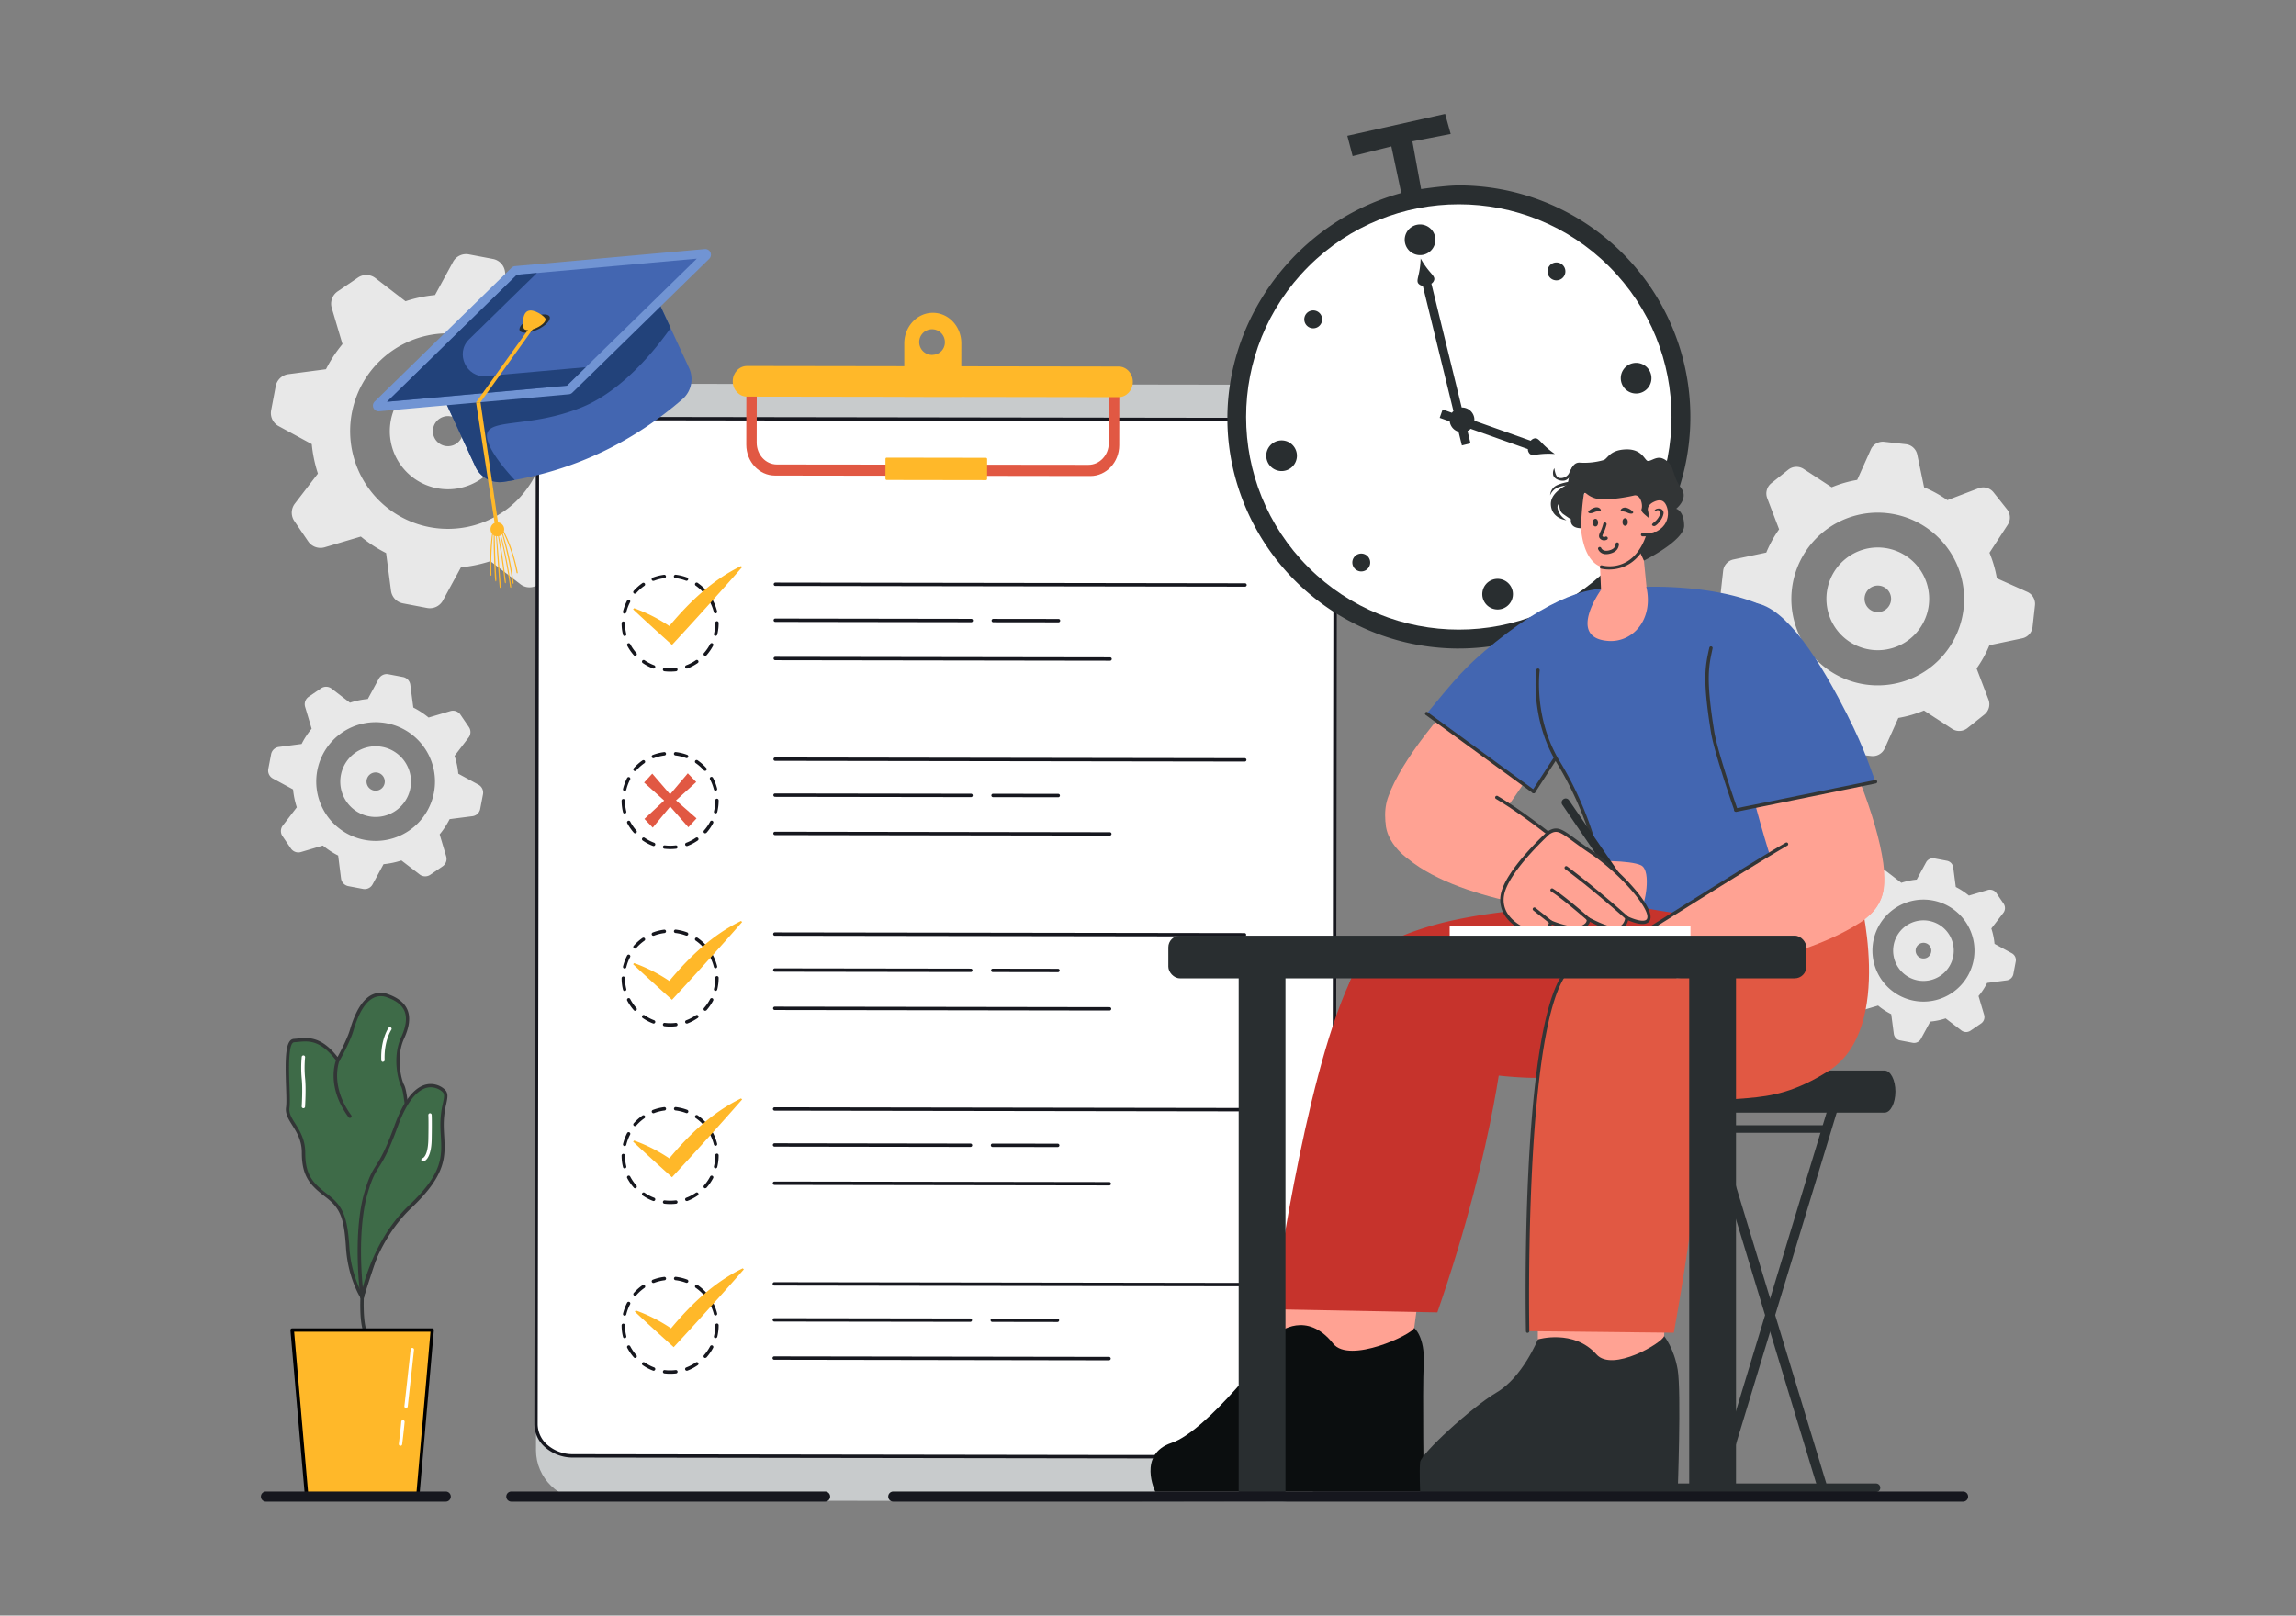 <svg xmlns="http://www.w3.org/2000/svg" viewBox="0 0 1364 960" id="student-prepares-exam-schedule-for-completing-revisions">
  <rect x="0" y="0" width="1364" height="960" fill="#808080" stroke="none"/>
  <path fill="#e8e8e8" d="M246.68,227.64a34.54,34.54,0,1,0,48,9.12A34.55,34.55,0,0,0,246.68,227.64Zm24.47,35.94a8.94,8.94,0,1,1,2.35-12.41A8.93,8.93,0,0,1,271.15,263.58Z"></path>
  <path fill="#e8e8e8" d="m339.34 187.18-21.48 6.36h0a81 81 0 0 0-15-9.8L300 161.41a8.85 8.85 0 0 0-7.11-7.53l-14.34-2.72a8.83 8.83 0 0 0-9.42 4.46l-10.7 19.71h0A79.85 79.85 0 0 0 240.9 179h0L223 165.24a8.83 8.83 0 0 0-10.35-.29l-12.07 8.21a8.84 8.84 0 0 0-3.5 9.82l6.37 21.5h0a78.79 78.79 0 0 0-9.79 14.92h0l-22.34 2.94a8.85 8.85 0 0 0-7.53 7.12l-2.72 14.34a8.82 8.82 0 0 0 4.46 9.41l19.68 10.69a80.74 80.74 0 0 0 3.65 17.51l-13.71 17.87a8.83 8.83 0 0 0-.29 10.35l8.21 12.07a8.84 8.84 0 0 0 9.82 3.5l21.47-6.36h0a80.72 80.72 0 0 0 15 9.79L232.28 351a8.81 8.81 0 0 0 7.11 7.53l14.34 2.73a8.84 8.84 0 0 0 9.41-4.47l10.7-19.7a79.08 79.08 0 0 0 17.47-3.64h0l17.89 13.73a8.83 8.83 0 0 0 10.35.29l12.07-8.21a8.83 8.83 0 0 0 3.5-9.81l-6.36-21.49h0A80.28 80.28 0 0 0 338.56 293v0L360.9 290a8.83 8.83 0 0 0 7.53-7.12l2.73-14.34a8.84 8.84 0 0 0-4.47-9.41L347 248.48A80.74 80.74 0 0 0 343.36 231l13.71-17.87a8.83 8.83 0 0 0 .29-10.35l-8.21-12.07A8.83 8.83 0 0 0 339.34 187.18Zm-40.52 117a58.1 58.1 0 1 1 15.32-80.71A58.1 58.1 0 0 1 298.82 304.22ZM211.36 447.08a21 21 0 1 0 29.14 5.54A21 21 0 0 0 211.36 447.08Zm14.85 21.82a5.42 5.42 0 1 1 1.43-7.54A5.42 5.42 0 0 1 226.21 468.9Z"></path>
  <path fill="#e8e8e8" d="m267.61 422.52-13 3.86h0a49.64 49.64 0 0 0-9.08-5.95l-1.79-13.56a5.37 5.37 0 0 0-4.32-4.57l-8.7-1.65a5.37 5.37 0 0 0-5.72 2.71l-6.49 12h0a48.27 48.27 0 0 0-10.61 2.2h0L197 409.2a5.38 5.38 0 0 0-6.29-.18l-7.32 5a5.37 5.37 0 0 0-2.13 6l3.87 13h0a47.35 47.35 0 0 0-5.95 9.06h0l-13.56 1.78a5.37 5.37 0 0 0-4.57 4.32l-1.66 8.71a5.36 5.36 0 0 0 2.71 5.71l12 6.49a48.6 48.6 0 0 0 2.22 10.63l-8.33 10.85a5.36 5.36 0 0 0-.18 6.28l5 7.33a5.35 5.35 0 0 0 6 2.12l13-3.86h0a48.74 48.74 0 0 0 9.08 5.94L202.61 522a5.39 5.39 0 0 0 4.32 4.57l8.71 1.65a5.35 5.35 0 0 0 5.71-2.71l6.5-12a47.51 47.51 0 0 0 10.6-2.21h0l10.86 8.33a5.38 5.38 0 0 0 6.29.18l7.32-5a5.36 5.36 0 0 0 2.13-6l-3.87-13h0a48.37 48.37 0 0 0 5.93-9.06h0L280.7 485a5.35 5.35 0 0 0 4.57-4.32l1.66-8.7a5.38 5.38 0 0 0-2.72-5.72l-11.94-6.49a49 49 0 0 0-2.22-10.62l8.32-10.86a5.35 5.35 0 0 0 .18-6.28l-5-7.33A5.39 5.39 0 0 0 267.61 422.52ZM243 493.57a35.27 35.27 0 1 1 9.3-49A35.27 35.27 0 0 1 243 493.57ZM1132.56 550a18 18 0 1 0 25 4.76A18 18 0 0 0 1132.56 550Zm12.76 18.75a4.66 4.66 0 1 1 1.23-6.48A4.66 4.66 0 0 1 1145.32 568.72Z"></path>
  <path fill="#e8e8e8" d="m1180.89 528.86-11.2 3.32h0a42.24 42.24 0 0 0-7.8-5.11l-1.53-11.65a4.62 4.62 0 0 0-3.71-3.93l-7.48-1.42a4.61 4.61 0 0 0-4.91 2.33l-5.59 10.28h0a41.82 41.82 0 0 0-9.12 1.9h0l-9.33-7.16a4.61 4.61 0 0 0-5.4-.15l-6.29 4.28a4.61 4.61 0 0 0-1.83 5.12l3.33 11.22h0a41.05 41.05 0 0 0-5.1 7.78h0l-11.65 1.53a4.62 4.62 0 0 0-3.93 3.71l-1.42 7.48a4.63 4.63 0 0 0 2.33 4.92l10.27 5.57a41.91 41.91 0 0 0 1.9 9.13l-7.15 9.33a4.61 4.61 0 0 0-.15 5.4l4.28 6.29a4.61 4.61 0 0 0 5.12 1.83l11.2-3.32h0a41.64 41.64 0 0 0 7.81 5.11l1.53 11.65a4.62 4.62 0 0 0 3.71 3.93l7.48 1.42a4.61 4.61 0 0 0 4.91-2.33l5.58-10.28a41.22 41.22 0 0 0 9.12-1.89h0l9.34 7.16a4.63 4.63 0 0 0 5.4.16l6.29-4.29a4.61 4.61 0 0 0 1.83-5.12l-3.32-11.2h0a41 41 0 0 0 5.1-7.79h0l11.65-1.53a4.62 4.62 0 0 0 3.93-3.71l1.42-7.48a4.61 4.61 0 0 0-2.33-4.91l-10.27-5.58a41.91 41.91 0 0 0-1.9-9.13l7.15-9.32a4.63 4.63 0 0 0 .15-5.41l-4.28-6.29A4.62 4.62 0 0 0 1180.89 528.86Zm-21.14 61.06a30.31 30.31 0 1 1 8-42.1A30.3 30.3 0 0 1 1159.75 589.92ZM1096.51 332a30.52 30.52 0 1 0 42.89 4.79A30.52 30.52 0 0 0 1096.51 332Zm24 30a7.89 7.89 0 1 1 1.23-11.09A7.89 7.89 0 0 1 1120.49 362Z"></path>
  <path fill="#e8e8e8" d="M1175.39,290.14l-18.49,7.06h0a70.87,70.87,0,0,0-13.84-7.62L1139,270.1a7.81,7.81,0,0,0-6.77-6.15l-12.81-1.43a7.8,7.8,0,0,0-8,4.57l-8.1,18.08h0a70.55,70.55,0,0,0-15.15,4.37h0l-16.67-10.88a7.82,7.82,0,0,0-9.14.44l-10.07,8.05a7.81,7.81,0,0,0-2.42,8.88l7.06,18.51h0a69.21,69.21,0,0,0-7.62,13.8h0l-19.48,4.1a7.79,7.79,0,0,0-6.15,6.77l-1.43,12.81a7.81,7.81,0,0,0,4.57,8l18,8.08a70.81,70.81,0,0,0,4.4,15.17L1038.36,400a7.82,7.82,0,0,0,.44,9.14l8,10.07a7.81,7.81,0,0,0,8.88,2.42l18.48-7.05h0a70.51,70.51,0,0,0,13.83,7.62l4.1,19.47a7.81,7.81,0,0,0,6.77,6.15l12.82,1.43a7.81,7.81,0,0,0,8-4.56l8.09-18.08A69.77,69.77,0,0,0,1143,422.2h0l16.69,10.88a7.8,7.8,0,0,0,9.13-.44l10.08-8.05a7.81,7.81,0,0,0,2.42-8.88l-7.06-18.49h0a70,70,0,0,0,7.6-13.81h0l19.48-4.1a7.83,7.83,0,0,0,6.15-6.77l1.43-12.82a7.8,7.8,0,0,0-4.57-8l-18.06-8.08a71.44,71.44,0,0,0-4.39-15.18l10.87-16.67a7.8,7.8,0,0,0-.44-9.13l-8-10.08A7.81,7.81,0,0,0,1175.39,290.14ZM1147.6,396a51.32,51.32,0,1,1,8-72.12A51.33,51.33,0,0,1,1147.6,396Z"></path>
  <path fill="#292e30" d="M1082.1,884.8h0a2.86,2.86,0,0,1-2.73-2l-68.76-226.43h6l68.26,224.77A2.86,2.86,0,0,1,1082.1,884.8Z"></path>
  <path fill="#292e30" d="M1021.1,884.8h0a2.86,2.86,0,0,0,2.73-2l68.76-226.43h-6l-68.26,224.77A2.85,2.85,0,0,0,1021.1,884.8Z"></path>
  <path fill="#292e30" d="M1119.58,661.15h-136c-3.57,0-6.46-5.6-6.46-12.51h0c0-6.91,2.89-12.51,6.46-12.51h136c3.56,0,6.46,5.6,6.46,12.51h0C1126,655.55,1123.14,661.15,1119.58,661.15Z"></path>
  <rect width="69.63" height="4.49" x="1016.79" y="668.64" fill="#292e30"></rect>
  <path fill="#292e30" d="M1114.49,886.62H988.71a2.55,2.55,0,0,1-2.55-2.55h0a2.55,2.55,0,0,1,2.55-2.55h125.78a2.55,2.55,0,0,1,2.55,2.55h0A2.55,2.55,0,0,1,1114.49,886.62Z"></path>
  <path fill="#c8cbcc" d="M762.92,228.63,349.77,228c-16.79,0-30.42,13.29-30.45,29.74l-.9,604c0,16.46,13.57,29.82,30.37,29.84l413.15.62c16.79,0,30.42-13.29,30.45-29.75l.9-604C793.31,242,779.72,228.66,762.92,228.63Z"></path>
  <path fill="#fff" d="M793.27,268.19l-.71,478.72V757.5l0,9L792.42,847c0,10.37-9.87,18.81-22,18.81l-92.8-.14-25,0h-3.34l-308.92-.46c-12.12,0-22-8.48-21.94-18.86l.85-578.77c0-10.36,9.87-18.8,22-18.8l430.08.64a23.64,23.64,0,0,1,15.89,5.89A17.41,17.41,0,0,1,793.27,268.19Z"></path>
  <path fill="#16171e" d="M770.46,866.77l-121.15-.19-308.92-.46a24.78,24.78,0,0,1-16.17-5.79,18.42,18.42,0,0,1-6.77-14.08l.85-578.76c0-10.92,10.32-19.8,23-19.8l430.08.64a24.62,24.62,0,0,1,16.56,6.15,18.38,18.38,0,0,1,6.37,13.72l-.71,478.72L793.42,847C793.4,857.89,783.1,866.77,770.46,866.77ZM341.26,249.69c-11.54,0-20.94,8-21,17.81l-.85,578.76a16.5,16.5,0,0,0,6.07,12.56,22.81,22.81,0,0,0,14.87,5.3l308.93.46,28.34,0,92.8.14c11.54,0,20.94-8,21-17.81l.14-100.05.71-478.72h0A16.39,16.39,0,0,0,786.56,256a22.59,22.59,0,0,0-15.22-5.64Z"></path>
  <path fill="#e15843" d="M658.75,225l-.06,38.3c0,7.14-5.42,12.92-12.08,12.91L461.53,276c-6.66,0-12-5.81-12-13l.06-38.3h-6.18l-.06,39.53c0,10.12,7.63,18.34,17.07,18.35l187.36.28c9.45,0,17.12-8.18,17.13-18.3l.06-39.53Z"></path>
  <path fill="#ffb829" d="M554.21,185.87h0c-9.35,0-16.93,8.09-17,18.11l0,31.79,33.84,0L571.1,204C571.11,194,563.55,185.88,554.21,185.87Zm0,25a7.62,7.62,0,1,1,7.11-7.59A7.35,7.35,0,0,1,554.17,210.83Z"></path>
  <path fill="#ffb829" d="M664.49,236l-220.71-.33c-4.69,0-8.49-4.09-8.48-9.11h0c0-5,3.81-9.1,8.5-9.09l220.72.33c4.69,0,8.48,4.09,8.47,9.11h0C673,231.9,669.18,236,664.49,236Z"></path>
  <rect width="60.39" height="13.26" x="526.05" y="271.95" fill="#ffb829" rx=".69" transform="rotate(.09 528.604 266.965)"></rect>
  <path fill="#16171e" d="M739.63 348.6h0l-279-.42a1 1 0 0 1 0-2h0l279 .42a1 1 0 0 1 0 2ZM577 369.73h0l-116.43-.18a1 1 0 0 1 0-2h0l116.44.18a1 1 0 0 1 0 2ZM628.83 369.8h0l-38.74-.05a1 1 0 0 1 0-2h0l38.75.05a1 1 0 0 1 0 2ZM659.47 392.6h0l-198.91-.3a1 1 0 0 1 0-2h0l198.91.3a1 1 0 0 1 0 2ZM739.48 452.53h0l-279-.42a1 1 0 0 1 0-2h0l279 .42a1 1 0 0 1 0 2ZM576.88 473.66h0l-116.44-.17a1 1 0 0 1-1-1 1 1 0 0 1 1-1h0l116.44.17a1 1 0 0 1 0 2ZM628.68 473.74h0l-38.74-.06a1 1 0 0 1 0-2h0l38.74.06a1 1 0 1 1 0 2ZM659.32 496.53h0l-198.91-.3a1 1 0 0 1 0-2h0l198.91.3a1 1 0 0 1 0 2ZM739.32 556.46h0l-279-.41a1 1 0 1 1 0-2h0l279 .41a1 1 0 1 1 0 2ZM576.73 577.59h0l-116.44-.17a1 1 0 0 1 0-2h0l116.44.17a1 1 0 0 1 1 1A1 1 0 0 1 576.73 577.59ZM628.52 577.67h0l-38.74-.06a1 1 0 0 1 0-2h0l38.74.06a1 1 0 0 1 0 2ZM659.17 600.47h0l-198.91-.3a1 1 0 0 1-1-1 1 1 0 0 1 1-1l198.91.3a1 1 0 0 1 0 2ZM739.17 660.4h0l-279-.42a1 1 0 0 1 0-2h0l279 .42a1 1 0 0 1 0 2ZM576.57 681.53h0l-116.44-.18a1 1 0 0 1 0-2h0l116.43.18a1 1 0 0 1 0 2ZM628.37 681.6h0l-38.74-.05a1 1 0 1 1 0-2h0l38.74.05a1 1 0 0 1 1 1A1 1 0 0 1 628.37 681.6ZM659 704.4h0l-198.91-.3a1 1 0 0 1 0-2h0l198.91.3a1 1 0 0 1 0 2ZM739 764.33h0l-279-.42a1 1 0 0 1 0-2h0l279 .42a1 1 0 0 1 0 2ZM576.42 785.46h0L460 785.29a1 1 0 0 1-1-1 1 1 0 0 1 1-1h0l116.44.17a1 1 0 1 1 0 2ZM628.22 785.54h0l-38.74-.06a1 1 0 0 1 0-2h0l38.74.06a1 1 0 0 1 0 2ZM658.86 808.33h0L459.94 808a1 1 0 0 1 0-2h0l198.91.3a1 1 0 0 1 0 2ZM398.13 399.06a28.39 28.39 0 0 1-3.45-.2 1 1 0 0 1-.87-1.11 1 1 0 0 1 1.11-.88 26.93 26.93 0 0 0 6.47 0 1 1 0 1 1 .25 2A29.39 29.39 0 0 1 398.13 399.06Zm-9.85-1.79a.84.84 0 0 1-.35-.07 28.55 28.55 0 0 1-6.16-3.24 1 1 0 0 1 1.14-1.64 26.56 26.56 0 0 0 5.73 3 1 1 0 0 1 .58 1.29A1 1 0 0 1 388.28 397.27Zm19.75 0a1 1 0 0 1-.36-1.94 26.53 26.53 0 0 0 5.72-3 1 1 0 0 1 1.39.25 1 1 0 0 1-.25 1.39 28.89 28.89 0 0 1-6.14 3.25A.92.92 0 0 1 408 397.25Zm-30.71-7.56a1 1 0 0 1-.75-.34 29.14 29.14 0 0 1-3.95-5.72 1 1 0 0 1 1.77-.93 26.57 26.57 0 0 0 3.68 5.32 1 1 0 0 1-.09 1.41A1 1 0 0 1 377.32 389.69Zm41.65 0a1 1 0 0 1-.66-.25 1 1 0 0 1-.09-1.42 26.31 26.31 0 0 0 3.67-5.33 1 1 0 0 1 1.78.93 29.51 29.51 0 0 1-3.95 5.73A1 1 0 0 1 419 389.65Zm-47.85-11.76a1 1 0 0 1-1-.76 28.52 28.52 0 0 1-.84-6.9 1 1 0 0 1 1-1h0a1 1 0 0 1 1 1 26.61 26.61 0 0 0 .78 6.42 1 1 0 0 1-.73 1.21Zm54-.06-.23 0a1 1 0 0 1-.74-1.21 27.19 27.19 0 0 0 .77-6.43v-.12a1 1 0 0 1 2 0v.11a29.1 29.1 0 0 1-.83 6.91A1 1 0 0 1 425.15 377.83Zm-54.06-13.27a.91.91 0 0 1-.23 0 1 1 0 0 1-.74-1.2 29.28 29.28 0 0 1 2.44-6.52 1 1 0 0 1 1.78.93 26.87 26.87 0 0 0-2.28 6.06A1 1 0 0 1 371.09 364.56Zm54-.17a1 1 0 0 1-1-.76 26.34 26.34 0 0 0-2.31-6 1 1 0 0 1 1.77-.93 28.51 28.51 0 0 1 2.48 6.49 1 1 0 0 1-.72 1.21Zm-47.87-11.65a1 1 0 0 1-.66-.25 1 1 0 0 1-.1-1.41 29 29 0 0 1 5.19-4.64 1 1 0 1 1 1.14 1.64A27.09 27.09 0 0 0 378 352.4 1 1 0 0 1 377.25 352.74Zm41.65-.13a1 1 0 0 1-.75-.33A26.72 26.72 0 0 0 413.3 348a1 1 0 0 1 1.14-1.65 29.27 29.27 0 0 1 5.21 4.61 1 1 0 0 1-.09 1.41A1 1 0 0 1 418.9 352.61Zm-30.73-7.5a1 1 0 0 1-.93-.64 1 1 0 0 1 .57-1.29 29 29 0 0 1 6.75-1.69 1 1 0 1 1 .25 2 26.16 26.16 0 0 0-6.28 1.57A1.13 1.13 0 0 1 388.17 345.11Zm19.75-.06a1.07 1.07 0 0 1-.35-.06 26.64 26.64 0 0 0-6.29-1.53 1 1 0 1 1 .23-2 28.43 28.43 0 0 1 6.76 1.65 1 1 0 0 1-.35 1.93ZM398.14 504.53h0a28.39 28.39 0 0 1-3.45-.2 1 1 0 0 1-.87-1.11 1 1 0 0 1 1.11-.88 30.94 30.94 0 0 0 3.22.19 27 27 0 0 0 3.25-.19 1 1 0 1 1 .25 2A29.23 29.23 0 0 1 398.14 504.53Zm-9.86-1.79a.84.84 0 0 1-.35-.07 28.55 28.55 0 0 1-6.16-3.24 1 1 0 0 1 1.14-1.64 26.56 26.56 0 0 0 5.73 3 1 1 0 0 1 .58 1.29A1 1 0 0 1 388.28 502.74Zm19.75 0a1 1 0 0 1-.36-1.94 26.53 26.53 0 0 0 5.72-3 1 1 0 0 1 1.39.25 1 1 0 0 1-.25 1.39 28.89 28.89 0 0 1-6.14 3.25A.92.92 0 0 1 408 502.72Zm-30.71-7.56a1 1 0 0 1-.75-.34 29.14 29.14 0 0 1-3.95-5.72 1 1 0 0 1 1.77-.93 26.57 26.57 0 0 0 3.68 5.32 1 1 0 0 1-.09 1.41A1 1 0 0 1 377.32 495.16Zm41.65 0a1 1 0 0 1-.66-.25 1 1 0 0 1-.09-1.42 26.77 26.77 0 0 0 3.68-5.33 1 1 0 0 1 1.34-.42 1 1 0 0 1 .43 1.35 29.21 29.21 0 0 1-3.95 5.73A1 1 0 0 1 419 495.12Zm-47.85-11.76a1 1 0 0 1-1-.76 28.52 28.52 0 0 1-.84-6.9 1 1 0 0 1 1-1h0a1 1 0 0 1 1 1 26.61 26.61 0 0 0 .78 6.42 1 1 0 0 1-.73 1.21A1 1 0 0 1 371.12 483.36Zm54-.06a.93.93 0 0 1-.23 0 1 1 0 0 1-.74-1.21 27.19 27.19 0 0 0 .77-6.43v-.12a1 1 0 0 1 2 0v.11a29 29 0 0 1-.83 6.91A1 1 0 0 1 425.15 483.3ZM371.09 470a.91.91 0 0 1-.23 0 1 1 0 0 1-.74-1.2 29.28 29.28 0 0 1 2.44-6.52 1 1 0 0 1 1.78.93 26.87 26.87 0 0 0-2.28 6.06A1 1 0 0 1 371.09 470Zm54-.17a1 1 0 0 1-1-.76 26.51 26.51 0 0 0-2.31-6 1 1 0 0 1 1.77-.93 28.51 28.51 0 0 1 2.48 6.49 1 1 0 0 1-.72 1.21Zm-47.87-11.65a1 1 0 0 1-.66-.25 1 1 0 0 1-.1-1.41 29 29 0 0 1 5.19-4.64 1 1 0 1 1 1.14 1.64 27.09 27.09 0 0 0-4.82 4.32A1 1 0 0 1 377.25 458.21Zm41.65-.13a1 1 0 0 1-.75-.33 26.72 26.72 0 0 0-4.85-4.29 1 1 0 0 1 1.14-1.65 29.27 29.27 0 0 1 5.21 4.61 1 1 0 0 1-.75 1.66Zm-30.73-7.5a1 1 0 0 1-.93-.64 1 1 0 0 1 .57-1.29 29 29 0 0 1 6.75-1.69 1 1 0 0 1 1.12.87 1 1 0 0 1-.87 1.12 26.16 26.16 0 0 0-6.28 1.57A1.13 1.13 0 0 1 388.17 450.58Zm19.75-.06a1.07 1.07 0 0 1-.35-.06 26.64 26.64 0 0 0-6.29-1.53 1 1 0 0 1 .23-2 28.63 28.63 0 0 1 6.77 1.65 1 1 0 0 1 .58 1.29A1 1 0 0 1 407.92 450.52ZM398.13 610a28.39 28.39 0 0 1-3.45-.2 1 1 0 0 1-.87-1.11 1 1 0 0 1 1.11-.88 26.93 26.93 0 0 0 6.47 0 1 1 0 1 1 .25 2A29.39 29.39 0 0 1 398.13 610Zm-9.85-1.79a.84.84 0 0 1-.35-.07 28.55 28.55 0 0 1-6.16-3.24 1 1 0 0 1 1.14-1.64 26.56 26.56 0 0 0 5.73 3 1 1 0 0 1 .58 1.29A1 1 0 0 1 388.28 608.21Zm19.75 0a1 1 0 0 1-.36-1.94 26.53 26.53 0 0 0 5.72-3 1 1 0 0 1 1.39.25 1 1 0 0 1-.25 1.39 28.89 28.89 0 0 1-6.14 3.25A.92.92 0 0 1 408 608.19Zm-30.71-7.56a1 1 0 0 1-.75-.34 29.14 29.14 0 0 1-3.95-5.72 1 1 0 1 1 1.77-.93 26.57 26.57 0 0 0 3.68 5.32 1 1 0 0 1-.09 1.41A1 1 0 0 1 377.32 600.63Zm41.65 0a1 1 0 0 1-.66-.25 1 1 0 0 1-.09-1.42 26.59 26.59 0 0 0 3.67-5.33 1 1 0 0 1 1.78.93 29.51 29.51 0 0 1-3.95 5.73A1 1 0 0 1 419 600.59Zm-47.85-11.76a1 1 0 0 1-1-.76 28.52 28.52 0 0 1-.84-6.9 1 1 0 0 1 1-1h0a1 1 0 0 1 1 1 26.61 26.61 0 0 0 .78 6.42 1 1 0 0 1-.73 1.21A1 1 0 0 1 371.12 588.83Zm54-.06-.23 0a1 1 0 0 1-.74-1.21 27.19 27.19 0 0 0 .77-6.43V581a1 1 0 0 1 2 0v.11a29.1 29.1 0 0 1-.83 6.91A1 1 0 0 1 425.15 588.77ZM371.09 575.5a.91.91 0 0 1-.23 0 1 1 0 0 1-.74-1.2 29.28 29.28 0 0 1 2.44-6.52 1 1 0 0 1 1.78.93 26.87 26.87 0 0 0-2.28 6.06A1 1 0 0 1 371.09 575.5Zm54-.17a1 1 0 0 1-1-.76 26.34 26.34 0 0 0-2.31-6 1 1 0 1 1 1.77-.93 28.51 28.51 0 0 1 2.48 6.49 1 1 0 0 1-.72 1.21Zm-47.87-11.65a1 1 0 0 1-.66-.25 1 1 0 0 1-.1-1.41 29 29 0 0 1 5.19-4.64 1 1 0 1 1 1.14 1.64 27.09 27.09 0 0 0-4.82 4.32A1 1 0 0 1 377.25 563.68Zm41.65-.13a1 1 0 0 1-.75-.34 27.05 27.05 0 0 0-4.85-4.28 1 1 0 0 1 1.14-1.65 29.27 29.27 0 0 1 5.21 4.61 1 1 0 0 1-.09 1.41A1 1 0 0 1 418.9 563.55Zm-30.73-7.5a1 1 0 0 1-.93-.64 1 1 0 0 1 .57-1.29 29 29 0 0 1 6.75-1.69 1 1 0 0 1 .25 2 26.16 26.16 0 0 0-6.28 1.57A1.13 1.13 0 0 1 388.17 556.05Zm19.75-.06a1.07 1.07 0 0 1-.35-.06 26.64 26.64 0 0 0-6.29-1.53 1 1 0 0 1 .23-2 28.43 28.43 0 0 1 6.76 1.65 1 1 0 0 1-.35 1.93ZM398.14 715.47h0a28.39 28.39 0 0 1-3.45-.2 1 1 0 0 1-.87-1.11 1 1 0 0 1 1.11-.88 26.46 26.46 0 0 0 3.21.19h0a27 27 0 0 0 3.25-.19 1 1 0 1 1 .25 2A29.23 29.23 0 0 1 398.14 715.47Zm-9.86-1.79a.84.84 0 0 1-.35-.07 28.55 28.55 0 0 1-6.16-3.24 1 1 0 0 1 1.14-1.64 26.56 26.56 0 0 0 5.73 3 1 1 0 0 1 .58 1.29A1 1 0 0 1 388.28 713.68Zm19.75 0a1 1 0 0 1-.36-1.94 26.53 26.53 0 0 0 5.72-3 1 1 0 0 1 1.39.25 1 1 0 0 1-.25 1.39 28.89 28.89 0 0 1-6.14 3.25A.92.92 0 0 1 408 713.66Zm-30.71-7.56a1 1 0 0 1-.75-.34 29.14 29.14 0 0 1-3.95-5.72 1 1 0 1 1 1.77-.93 26.57 26.57 0 0 0 3.68 5.32 1 1 0 0 1-.09 1.41A1 1 0 0 1 377.32 706.1Zm41.65 0a1 1 0 0 1-.66-.25 1 1 0 0 1-.09-1.42 26.77 26.77 0 0 0 3.68-5.33 1 1 0 0 1 1.34-.42 1 1 0 0 1 .43 1.35 29.21 29.21 0 0 1-3.95 5.73A1 1 0 0 1 419 706.06ZM371.12 694.3a1 1 0 0 1-1-.76 28.52 28.52 0 0 1-.84-6.9 1 1 0 0 1 1-1h0a1 1 0 0 1 1 1 26.61 26.61 0 0 0 .78 6.42 1 1 0 0 1-.73 1.21Zm54-.06-.23 0a1 1 0 0 1-.74-1.21 27.19 27.19 0 0 0 .77-6.43v-.12a1 1 0 0 1 2 0v.11a29.1 29.1 0 0 1-.83 6.91A1 1 0 0 1 425.15 694.24ZM371.09 681a.91.91 0 0 1-.23 0 1 1 0 0 1-.74-1.2 29.28 29.28 0 0 1 2.44-6.52 1 1 0 0 1 1.78.93 26.87 26.87 0 0 0-2.28 6.06A1 1 0 0 1 371.09 681Zm54-.17a1 1 0 0 1-1-.76 26.51 26.51 0 0 0-2.31-6 1 1 0 1 1 1.77-.93 28.51 28.51 0 0 1 2.48 6.49 1 1 0 0 1-.72 1.21Zm-47.87-11.65a1 1 0 0 1-.66-.25 1 1 0 0 1-.1-1.41 29 29 0 0 1 5.19-4.64 1 1 0 1 1 1.14 1.64 27.09 27.09 0 0 0-4.82 4.32A1 1 0 0 1 377.25 669.15ZM418.9 669a1 1 0 0 1-.75-.33 26.72 26.72 0 0 0-4.85-4.29 1 1 0 0 1 1.14-1.65 29.27 29.27 0 0 1 5.21 4.61 1 1 0 0 1-.75 1.66Zm-30.73-7.5a1 1 0 0 1-.93-.64 1 1 0 0 1 .57-1.29 29 29 0 0 1 6.75-1.69 1 1 0 0 1 .25 2 26.16 26.16 0 0 0-6.28 1.57A1.13 1.13 0 0 1 388.17 661.52Zm19.75-.06a1.07 1.07 0 0 1-.35-.06 26.64 26.64 0 0 0-6.29-1.53 1 1 0 0 1 .23-2 28.63 28.63 0 0 1 6.77 1.65 1 1 0 0 1 .58 1.29A1 1 0 0 1 407.92 661.46ZM398.14 816.31h0a28.4 28.4 0 0 1-3.45-.21 1 1 0 0 1-.87-1.11 1 1 0 0 1 1.11-.87 22.83 22.83 0 0 0 3.22.19 27 27 0 0 0 3.25-.2 1 1 0 1 1 .25 2A29.23 29.23 0 0 1 398.14 816.31Zm-9.86-1.8a.84.84 0 0 1-.35-.07 28.55 28.55 0 0 1-6.16-3.24 1 1 0 0 1 1.14-1.64 26.56 26.56 0 0 0 5.73 3 1 1 0 0 1 .58 1.29A1 1 0 0 1 388.28 814.51Zm19.75 0a1 1 0 0 1-.36-1.94 26.53 26.53 0 0 0 5.72-3 1 1 0 0 1 1.39.25 1 1 0 0 1-.25 1.39 28.44 28.44 0 0 1-6.14 3.25A.92.92 0 0 1 408 814.49Zm-30.71-7.56a1 1 0 0 1-.75-.34 29.14 29.14 0 0 1-3.95-5.72 1 1 0 0 1 1.77-.93 26.57 26.57 0 0 0 3.68 5.32 1 1 0 0 1-.09 1.42A1 1 0 0 1 377.32 806.93Zm41.65 0a1 1 0 0 1-.66-.25 1 1 0 0 1-.09-1.41 27.13 27.13 0 0 0 3.68-5.34 1 1 0 0 1 1.34-.42 1 1 0 0 1 .43 1.35 29.21 29.21 0 0 1-3.95 5.73A1 1 0 0 1 419 806.89Zm-47.85-11.76a1 1 0 0 1-1-.76 28.46 28.46 0 0 1-.84-6.9 1 1 0 0 1 1-1h0a1 1 0 0 1 1 1 26.61 26.61 0 0 0 .78 6.42 1 1 0 0 1-.73 1.21Zm54 0-.23 0a1 1 0 0 1-.74-1.21 27.19 27.19 0 0 0 .77-6.43v-.11a1 1 0 0 1 2 0v.1a29 29 0 0 1-.83 6.91A1 1 0 0 1 425.15 795.08ZM371.09 781.8a.91.91 0 0 1-.23 0 1 1 0 0 1-.74-1.2 29.28 29.28 0 0 1 2.44-6.52 1 1 0 0 1 1.78.93 26.87 26.87 0 0 0-2.28 6.06A1 1 0 0 1 371.09 781.8Zm54-.16a1 1 0 0 1-1-.76 26.41 26.41 0 0 0-2.31-6 1 1 0 1 1 1.77-.93 28.69 28.69 0 0 1 2.48 6.49 1 1 0 0 1-.72 1.22ZM377.25 770a1 1 0 0 1-.66-.25 1 1 0 0 1-.1-1.41 29 29 0 0 1 5.19-4.64 1 1 0 1 1 1.14 1.64 27.09 27.09 0 0 0-4.82 4.32A1 1 0 0 1 377.25 770Zm41.65-.13a1 1 0 0 1-.75-.33 27.11 27.11 0 0 0-4.85-4.29 1 1 0 0 1 1.14-1.65 29.27 29.27 0 0 1 5.21 4.61 1 1 0 0 1-.75 1.66Zm-30.73-7.49a1 1 0 0 1-.35-1.94 28.33 28.33 0 0 1 6.74-1.68 1 1 0 1 1 .25 2 26.64 26.64 0 0 0-6.28 1.57A1.15 1.15 0 0 1 388.17 762.36Zm19.75-.07a1.07 1.07 0 0 1-.35-.06 26.64 26.64 0 0 0-6.29-1.53 1 1 0 1 1 .23-2 28.63 28.63 0 0 1 6.77 1.65 1 1 0 0 1 .58 1.29A1 1 0 0 1 407.92 762.29Z"></path>
  <path fill="#ffb829" d="M440.23 336.36c-17 8.24-30.65 21.32-42.61 35.64a95 95 0 0 0-20.91-10.6l-.6.68c6.66 6.27 16.22 14.92 23.1 21.14 13.51-14.57 28.62-31.34 41.69-46.24ZM440.23 547.25c-17 8.24-30.65 21.32-42.61 35.64a95 95 0 0 0-20.91-10.6l-.6.68c6.66 6.27 16.22 14.92 23.1 21.14 13.51-14.57 28.62-31.34 41.69-46.24ZM440.23 652.7c-17 8.24-30.65 21.32-42.61 35.63a95.39 95.39 0 0 0-20.91-10.6l-.6.68c6.66 6.27 16.22 14.93 23.1 21.14 13.51-14.56 28.62-31.34 41.69-46.24ZM441.24 753.67c-17 8.24-30.64 21.32-42.6 35.64a95 95 0 0 0-20.91-10.61l-.61.68c6.67 6.28 16.23 14.93 23.1 21.14 13.51-14.56 28.63-31.34 41.69-46.24Z"></path>
  <path fill="#e15843" d="M408.93,491.57l4.86-5.27-12.18-10.69,12-10.92-5-5.18L398.08,472,387.5,459.71,382.64,465l11.94,10.69-11.75,10.92,4.95,5.18,10.36-12.51Z"></path>
  <path fill="#292e30" d="M866.51,385.37a137.65,137.65,0,0,1-134.26-108.2c-15.64-71.5,29.7-143.11,100.2-162.47L826.58,87l-23,5.75-3.16-12.06,58.1-13,3.31,11.91L839.07,84l5.17,28.34c6.28-.88,16.24-2.16,22.55-2.16A137.59,137.59,0,0,1,982.47,322a136.64,136.64,0,0,1-86.42,60.15,138.38,138.38,0,0,1-29.53,3.21Z"></path>
  <circle cx="866.65" cy="247.76" r="126.36" fill="#fff" transform="rotate(-45 866.647 247.763)"></circle>
  <circle cx="889.68" cy="353.05" r="9.11" fill="#292e30" transform="rotate(-81.33 889.688 353.048)"></circle>
  <path fill="#292e30" d="M948 306.89a5.32 5.32 0 1 1 6.33 4.06A5.32 5.32 0 0 1 948 306.89ZM807.52 329.07a5.31 5.31 0 1 1-4 6.33A5.32 5.32 0 0 1 807.52 329.07ZM785.34 188.64a5.31 5.31 0 1 1-6.32-4.06A5.3 5.3 0 0 1 785.34 188.64ZM925.78 166.46a5.31 5.31 0 1 1 4.05-6.33A5.32 5.32 0 0 1 925.78 166.46ZM759.42 261.9a9.11 9.11 0 1 1-6.95 10.84A9.1 9.1 0 0 1 759.42 261.9ZM852.52 140.53a9.11 9.11 0 1 1-10.85-6.95A9.12 9.12 0 0 1 852.52 140.53ZM973.88 233.63a9.11 9.11 0 1 1 7-10.84A9.11 9.11 0 0 1 973.88 233.63ZM917.31 264.53c-2.54-2.51-3.58-4.12-5.25-4.1a3.86 3.86 0 0 0-2.68 1.47L875.87 250a7.21 7.21 0 0 0-.12-2.06 7.37 7.37 0 0 0-7.39-5.79l-18-73.58a3.87 3.87 0 0 0 1.73-2.52c.19-1.66-1.31-2.86-3.54-5.64a46.88 46.88 0 0 1-4.57-6.83 47.4 47.4 0 0 1-.89 8.17c-.7 3.5-1.48 5.25-.54 6.63a3.84 3.84 0 0 0 2.7 1.44l18.2 74.41a6.87 6.87 0 0 0-.89 1.05l-5.51-2-1.76 5 6 2.13c0 .23 0 .45.08.68a7.32 7.32 0 0 0 5.11 5.46l2 8.13 5.11-1.25-1.78-7.31a7.1 7.1 0 0 0 1.87-1.32l34 12.06a3.86 3.86 0 0 0 1.15 2.83c1.29 1.07 3.11.47 6.66.13a46.29 46.29 0 0 1 8.22-.06A47.69 47.69 0 0 1 917.31 264.53Z"></path>
  <path fill="#ffa293" d="M946.71,367.77c15.64,15.14-40.47,97.45-54.44,116.21-10.36,13.82-18.59,24.87-31,26.86-36,5.75-42.4-22.31-36.4-37.77C839.34,432.53,924.17,346,946.71,367.77Z"></path>
  <path fill="#4366b1" d="M847.6,424l63.5,46.35,20.18-31.08c20.6-31.69,41.43-78.81,32.34-86.2-9.82-8-38-1.62-75.32,28.56C870.18,396.33,865.26,402.73,847.6,424Z"></path>
  <path fill="#323536" d="M911.09,471.39a1,1,0,0,1-.58-.19L847,424.85a1,1,0,1,1,1.18-1.61l63.5,46.34a1,1,0,0,1,.21,1.4A1,1,0,0,1,911.09,471.39Z"></path>
  <path fill="#323536" d="M911.09,471.39a1,1,0,0,1-.54-.16,1,1,0,0,1-.29-1.39l20.19-31.07a319.42,319.42,0,0,0,27.21-52c7.11-17.84,9.05-29.81,5.33-32.84a1,1,0,0,1-.15-1.41,1,1,0,0,1,1.41-.14c10,8.15-12,56.47-32.13,87.52l-20.19,31.07A1,1,0,0,1,911.09,471.39Z"></path>
  <polygon fill="#ffa293" points="843.61 763.3 834.02 834.83 755.48 820.85 767.23 740.25 843.61 763.3"></polygon>
  <path fill="#0b0e0f" d="M840.15,789.09s6.48,5.16,5.66,21.34.05,76,.05,76H686.34s-10.83-22.21,9.74-29.07,59.53-56.4,63.65-65.58c0,0,16.5-13.37,32.28,6.63C801.65,810.59,838.92,793,840.15,789.09Z"></path>
  <path fill="#c6332c" d="M799.84,593.07c0,46.17,47.19,43,47.19,43,8.32-2.05,20.05,0,34.43,1.94A249.21,249.21,0,0,0,907,640.38c1.62.06,3.26.09,4.92.1.92,0,1.85,0,2.79,0,5.9,0,12.1-.1,18.49-.41,68.57-3.26,158.67-26.67,136.16-98-15.65-1.23-41.73-16.52-41.78-16.53-33.83-1.51-66.24,9.59-98,11.73-7.31.49-24.07,3.24-31,4l-2.26.26c-10.69,1.21-20.84,2.78-30.27,4.74l-.24.05a190,190,0,0,0-26.49,7.36,103.86,103.86,0,0,0-17.12,7.95C808.83,569.58,800.71,579.87,799.84,593.07Z"></path>
  <path fill="#c6332c" d="M856.61,556.33c-13.41-2.79-44.61,5.39-54.71,27.17C774.44,642.4,756.27,778,756.27,778l97.64,1.85c35.59-102.94,39.91-168,39.91-168C899.28,585,878.57,560.89,856.61,556.33Z"></path>
  <polygon fill="#ffa293" points="989.69 768.15 987.22 827.39 913.59 822.45 913.59 759.63 989.69 768.15"></polygon>
  <path fill="#292e30" d="M988.62,793.93s5.87,7.13,8.06,20,0,72.67,0,72.67h-153s-.55-12.89,0-17.82,30.17-32.36,45.52-41.41,24.41-31.45,24.41-31.45,21.26-6.36,34.81,8.89C957.93,815.56,987.52,798,988.62,793.93Z"></path>
  <polygon fill="#ffa293" points="1019.66 396.3 917.02 414.88 937 358.17 951.14 350.48 950.38 333.33 950.37 332.66 950.32 328.63 975.13 318.13 978.25 349.64 980.77 353.56 1019.66 396.3"></polygon>
  <path fill="#4366b1" d="M978.05,348.7s37.7-1.56,66.11,9.9c0,0,26.08,22.19,60.14,171.39a549.76,549.76,0,0,1-60.06,13.61c-34.21,5.8-90.61-9.22-90.61-9.22s-3.75-38.74-27.88-81.5-5.27-86.46-5.27-86.46,6-6.17,30.66-15.94c0,0-20.71,28.7,4.42,30.38C969.81,381.81,982.5,368.39,978.05,348.7Z"></path>
  <path fill="#323536" d="M953.63,535.38a1,1,0,0,1-1-.94c0-.39-2.61-39.84-27.75-81-16.13-26.43-12.24-55.06-12.2-55.34a1,1,0,1,1,2,.28c0,.28-3.81,28.22,11.93,54,25.41,41.64,28,81.57,28,82a1,1,0,0,1-.94,1Z"></path>
  <path fill="#e15843" d="M1104.3,530c-53.39,13-147.19,28.28-158.75,35.86,0,0-31.89,16.68-25.51,57.56,8.2,52.5,59.31,38.61,59.31,38.61,53.19-16.16,67.22-.54,107.08-25.73S1104.3,530,1104.3,530Z"></path>
  <path fill="#e15843" d="M1006.45,599.69c-.17-2.11-8.11-34-40.68-37A39.59,39.59,0,0,0,928.68,580c-24.66,38.3-21.15,211-21.15,211l86.85.94C1020.16,648.47,1009.19,619,1006.45,599.69Z"></path>
  <path fill="#323536" d="M907.53 792.05a1 1 0 0 1-1-1c-.15-7.07-3.23-173.47 21.31-211.59a1 1 0 0 1 1.68 1.08c-24.21 37.61-21 208.74-21 210.46a1 1 0 0 1-1 1ZM976.61 333.13s24-11.83 23.9-20.76-4.74-10.07-4.74-10.07 7.58-5.92 3-12.21-4.32-11.15-6.42-13.75l-22.13 15.85s-1.31 24.31 1.05 29.37C974.51 328.65 976.61 333.13 976.61 333.13Z"></path>
  <path fill="#ffa293" d="M951.39,336.92c12.75,4.45,22.39-8.24,22.84-8.79,4.94-6.07,8.26-17.19,8.27-24.88,0-16.12-19.8-27.54-33.45-18.33a22.79,22.79,0,0,0-10,23.66l-.07.59C939,311.89,939.27,332.7,951.39,336.92Z"></path>
  <path fill="#323536" d="M970.28 304.28a8.45 8.45 0 0 0-4-2.54c-2.36-.55-3.54 1-3.49 1.63s2.08.32 3.86 1.19S970.31 305.55 970.28 304.28ZM943.52 304a8.37 8.37 0 0 1 4.06-2.45c2.37-.5 3.52 1.07 3.45 1.7s-2.08.28-3.88 1.11S943.46 305.24 943.52 304Z"></path>
  <ellipse cx="965.46" cy="310.19" fill="#323536" rx="1.6" ry="2.29" transform="rotate(-.61 963.946 309.462)"></ellipse>
  <ellipse cx="947.79" cy="310.56" fill="#323536" rx="1.6" ry="2.29" transform="rotate(-.61 947.034 310.312)"></ellipse>
  <path fill="#323536" d="M954.25 329.29a4.94 4.94 0 0 1-4.87-3 1 1 0 0 1 1.88-.67c.1.24 1 2.25 4.44 1.48 3.62-.81 3.89-2.58 4.07-3.76l0-.18a1 1 0 0 1 2 .32l0 .16c-.2 1.29-.66 4.31-5.62 5.42A8.77 8.77 0 0 1 954.25 329.29ZM952.94 321.08a3.25 3.25 0 0 1-2.45-1.11c-1.14-1.28-.26-3 .51-4.5a27.92 27.92 0 0 0 1.47-4.29 1 1 0 0 1 1.94.51 31.2 31.2 0 0 1-1.63 4.69c-.31.6-1 2-.79 2.26a1.38 1.38 0 0 0 1.68.29 1 1 0 1 1 .76 1.84A3.83 3.83 0 0 1 952.94 321.08Z"></path>
  <path fill="#323536" d="M992.8,277.09a9.76,9.76,0,0,0-5.71-4.87c-3.3-.92-6.19,1.78-8.11,1.68s-3.23-7.22-13.12-6.86-10.73,5.71-13.33,6.38a41.31,41.31,0,0,1-14,1.48c-6.59-.45-6.33,11.84-7.51,12.94s-10.62,5.06-9.63,12.79,9.21,8.49,9.21,8.49a10.84,10.84,0,0,1-5.08-6.28c-.86-2.65.87-3.76.87-3.76s-.47,4.45,2.22,6.36,4.65,3.17,4.65,3.17-1.19,5.07,5.88,5.28c0,0,.46-9.63,1.12-15.29s.86-5.73,1.5-5.69,3.08,3.34,9.21,3.76,15.86-1.29,19.71-2.23,5.44,5.51,4.54,8,5.36,4.92,5.72,7.79,2.17,11.27,2.17,11.27,2.67-.09,5.44-7S992.8,277.09,992.8,277.09Z"></path>
  <path fill="#323536" d="M932.43 286.21s-6.25 1-8.84 2.91a7.22 7.22 0 0 0-2.7 5.19 8.63 8.63 0 0 1 3.33-4c2.46-1.54 6.93-1.93 6.93-1.93ZM933.81 281.09s-1.67 4.16-4.66 4.51-6.25-1.33-6.5-3.69a5.61 5.61 0 0 1 .77-3.74s.48 4.58 2.14 5.53 5.22.2 6.59-2.53a26.89 26.89 0 0 1 2.23-4.08Z"></path>
  <path fill="#ffa293" d="M988.76,298.53c-1.85-2.06-4.69-1.22-7,.06-2.14,1.18-3.24,3.15-2.71,5,1.29,4.43-1.67,9.47-2.18,14.23C993.24,315.86,992.32,302.5,988.76,298.53Z"></path>
  <path fill="#323536" d="M986.48 302.3c-1.21-.33-2.92 0-3.49.95-.26.42.51.74.85.32a1.34 1.34 0 0 1 1.24-.43 1.73 1.73 0 0 1 1 .66c.64.83.12 1.92-.3 2.78a11.37 11.37 0 0 1-1.68 2.45c-.72.82-1.74 1.46-2.47 2.26s.7 1.69 1.69 1.15a7.65 7.65 0 0 0 1.86-1.6 15.75 15.75 0 0 0 1.33-1.65 10 10 0 0 0 1.69-3.73A2.61 2.61 0 0 0 986.48 302.3ZM956 338.41a20 20 0 0 1-4.86-.53 1 1 0 0 1 .54-1.93c.77.22 18.79 5 26.52-18.59a1 1 0 0 1 1.91.62C974.27 335.69 962.59 338.41 956 338.41Z"></path>
  <path fill="#323536" d="M977.18,318.71c-.68,0-1.18,0-1.34,0a1,1,0,0,1,0-2h0c2,.08,5.72,0,6.87-.67a1,1,0,0,1,1,1.75C982.28,318.59,979,318.71,977.18,318.71Z"></path>
  <path fill="#ffa293" d="M1033,369.94c-19.76,9.11,11.89,117.49,18.88,139.83,5.21,16.45,14.32,30.41,22.68,34,33.57,14.33,45.49-5.5,44.93-22.07C1119.24,478.63,1061.52,356.8,1033,369.94Z"></path>
  <path fill="#4366b1" d="M1114.15,464.5l-82.83,16.87s-11.17-34-13.88-46.34c-8.1-36.92-.78-70.59,18.35-76.23,17.77-5.24,38.37,22,56.5,56.08C1106.63,441.83,1109.54,452.22,1114.15,464.5Z"></path>
  <path fill="#323536" d="M1031.32,482.37a1,1,0,0,1-.2-2L1114,463.52a1,1,0,0,1,.39,2l-82.83,16.87Z"></path>
  <path fill="#323536" d="M1031.32,482.37a1,1,0,0,1-.94-.67c-.49-1.39-11.91-34.09-13.93-46.51-5.08-31.37-3.38-39.26-1.23-49.25l.23-1a1,1,0,1,1,1.95.42l-.22,1c-2.11,9.78-3.77,17.51,1.25,48.51,2,12.25,13.72,45.83,13.83,46.17a1,1,0,0,1-.61,1.27A1,1,0,0,1,1031.32,482.37Z"></path>
  <path fill="#ffa293" d="M1118,518.68c-7.64-24.79-34.07-30.12-59.38-15.59-13.07,7.51-34,20.8-80.28,49.81l17.73,28.51s71-8.94,107.65-32.36C1103.72,549.05,1124,538.32,1118,518.68Z"></path>
  <path fill="#323536" d="M978.33,553.9a1,1,0,0,1-.85-.47,1,1,0,0,1,.32-1.38c46.46-29.14,69.79-43.7,83-51.27a1,1,0,1,1,1,1.73c-12.56,7.22-34.73,21-82.9,51.23A.94.94,0,0,1,978.33,553.9Z"></path>
  <path fill="#ffa293" d="M825.83,478.3c9.28-17.19,35.5-21.11,57.76-7.91,11.11,6.58,35.78,23.1,69.87,52.74l-10,19.55s-73.64-4.74-107.18-32.48C836.27,510.19,816.07,496.39,825.83,478.3Z"></path>
  <path fill="#323536" d="M953.46,524.13a1,1,0,0,1-.66-.24C926,500.58,904.42,484,888.65,474.68a1,1,0,0,1,1-1.72c15.87,9.41,37.55,26,64.45,49.42a1,1,0,0,1-.66,1.75Z"></path>
  <path fill="#ffa293" d="M945.41,511.61s23.06-.65,29.55,2.6,1.95,25,0,25-11.57-8.32-11-12S945.41,511.61,945.41,511.61Z"></path>
  <path fill="#292e30" d="M932.09,475.5l43.84,63.78a2.34,2.34,0,0,1-.48,3.16l-.33.26a2.34,2.34,0,0,1-3.39-.51l-43.61-64a2.34,2.34,0,0,1,.62-3.25l.1-.07A2.35,2.35,0,0,1,932.09,475.5Z"></path>
  <path fill="#ffa293" d="M919.87,494.94s-25.11,22.84-27.38,37.12,13.64,21.43,18.51,21.76,8.76-.33,10.39-5.85c0,0,12.33,5.2,17.85,3.25s4.23-5.19,4.23-5.19,13,7.14,17.85,5.84,5.2-6.49,5.2-6.49,10.22,5.09,12.66,1.3c3.9-6.07-17.21-29.23-33.77-40.27S926.67,490.52,919.87,494.94Z"></path>
  <path fill="#323536" d="M912.84,554.89c-.63,0-1.27,0-1.91-.07-3.11-.21-10.91-3.11-15.73-9.16a17,17,0,0,1-3.7-13.75h0c2.3-14.47,26.66-36.77,27.7-37.71l.13-.1c5.63-3.66,8.57-1.5,16.44,4.28,2.66,1.95,6,4.38,10.2,7.2,16,10.69,38.59,34.58,34,41.64-2.37,3.68-9.72.95-12.74-.38a8.08,8.08,0,0,1-5.7,6c-4.25,1.13-13.33-3.2-17.07-5.13a4.11,4.11,0,0,1-.29.88c-.69,1.53-2.25,2.73-4.64,3.57-4.93,1.74-14.47-1.65-17.59-2.86C920.23,553.88,916.69,554.89,912.84,554.89Zm7.64-59.16c-1.35,1.25-24.87,23-27,36.49h0a15,15,0,0,0,3.28,12.19c4.38,5.5,11.59,8.23,14.3,8.41,4.88.33,8-.41,9.37-5.13a1,1,0,0,1,1.34-.64c3.34,1.41,12.92,4.72,17.14,3.23,1.89-.67,3.12-1.57,3.53-2.61a1.91,1.91,0,0,0,.09-1.29,1,1,0,0,1,1.42-1.23c3.51,1.93,13.44,6.74,17.12,5.75,4.09-1.09,4.44-5.41,4.45-5.59a1,1,0,0,1,.5-.8,1,1,0,0,1,.94,0c3.08,1.53,9.91,3.95,11.38,1.65,3.21-5-15.88-27.15-33.48-38.88-4.27-2.85-7.6-5.29-10.27-7.26C926.63,494.15,924.76,493,920.48,495.73Zm-28,36.33h0Z"></path>
  <path fill="#323536" d="M966.52 546.38a1 1 0 0 1-.67-.26c-.19-.17-19.16-17.16-36-29.65a1 1 0 0 1 1.19-1.61c16.89 12.55 35.93 29.6 36.12 29.77a1 1 0 0 1-.67 1.75ZM943.46 547a1.07 1.07 0 0 1-.66-.25c-.14-.13-14.3-12.56-21.3-17a1 1 0 1 1 1.07-1.69c7.13 4.54 21 16.68 21.56 17.2a1 1 0 0 1 .09 1.41A1 1 0 0 1 943.46 547ZM921.38 549a1 1 0 0 1-.61-.21L910.92 541a1 1 0 1 1 1.24-1.57l9.85 7.79a1 1 0 0 1 .16 1.41A1 1 0 0 1 921.38 549Z"></path>
  <rect width="143.04" height="7.49" x="861.23" y="550.04" fill="#fff"></rect>
  <rect width="27.8" height="318.32" x="735.87" y="570.98" fill="#292e30"></rect>
  <rect width="27.8" height="318.32" x="1003.52" y="570.98" fill="#292e30"></rect>
  <rect width="379.03" height="25.35" x="694.08" y="555.99" fill="#292e30" rx="6.92"></rect>
  <path fill="#323536" d="M216.17,808.55H216a1,1,0,0,1-.86-1.13c0-.11,1.54-11.73,0-18.57-1.6-7.15-1-18-1-18.5a1,1,0,1,1,2,.1c0,.11-.55,11.09,1,18,1.6,7.18.08,18.78,0,19.27A1,1,0,0,1,216.17,808.55Z"></path>
  <path fill="#3e6b48" d="M215.17,770.39s-7.49-11.68-8.62-29.49-3.37-23.86-12.37-30.81-13.86-11.78-13.86-25.67-10.5-19-9.38-26.87-3-39.36,3.75-39.77,15-3.22,26,11.68c0,0,6.25-11.07,8.25-17.92s8-25,21.24-20.33,14.2,13.69,9,25.16-1.52,25.34,0,28.17,1.89,10.29,3,14.11,3.81,29-6.19,53S215.17,770.39,215.17,770.39Z"></path>
  <path fill="#323536" d="M215.17,771.94a1,1,0,0,1-.84-.46c-.31-.48-7.65-12.1-8.78-30s-3.36-23.42-12-30.08c-8.84-6.82-14.25-11.75-14.25-26.46,0-7.29-3-12.05-5.63-16.24-2.31-3.67-4.3-6.84-3.74-10.78.34-2.36.19-7,0-12.41-.54-16.32-.53-27.89,4.68-28.2.75-.05,1.51-.12,2.29-.2,6.25-.61,14-1.36,23.63,11,1.7-3.14,5.88-11.1,7.42-16.37,3.18-10.88,7.47-17.78,12.75-20.5a12,12,0,0,1,9.78-.49c5.91,2.06,9.79,5.16,11.52,9.21,1.92,4.51,1.28,10.17-2,17.31-5.05,11.09-1.45,24.64,0,27.28,1,1.85,1.51,5.29,2,8.61a52.12,52.12,0,0,0,1,5.71c1.42,5.12,3.42,30.49-6.22,53.6-9.87,23.64-20.6,58.35-20.71,58.7a1,1,0,0,1-.82.69ZM181.34,618.86c-1.46,0-2.86.14-4.22.27-.81.08-1.6.16-2.37.2-3.67.22-3.12,16.45-2.8,26.15.19,5.48.35,10.22,0,12.76-.45,3.2,1.27,6,3.45,9.42,2.65,4.21,5.94,9.45,5.94,17.31,0,13.8,4.87,18.23,13.47,24.88,9.1,7,11.6,13.21,12.76,31.53a69.13,69.13,0,0,0,7.36,27.06c2.54-8.06,11.63-36.41,20.08-56.67,10.1-24.21,7-49.34,6.14-52.3a53.85,53.85,0,0,1-1.09-6c-.45-3-.95-6.41-1.78-7.95-1.58-3-5.46-17.13,0-29.06,3-6.59,3.64-11.73,2-15.69-1.52-3.56-4.9-6.21-10.34-8.12a9.94,9.94,0,0,0-8.21.39c-4.77,2.46-8.72,8.94-11.74,19.28-2,6.88-8.08,17.68-8.34,18.13a1,1,0,0,1-1.67.11C192.51,620.62,186.57,618.86,181.34,618.86Z"></path>
  <path fill="#3e6b48" d="M215.17,719.21c.91-5,3.6-17.61,8.77-25.65s3.41-7.74,6.71-12.58,5.73-21.21,13.68-29.2,12.83-7.63,17.79-4.78,1.37,7,.88,15,0,14.92-.14,24.29S256,703.2,251.36,709s-15.31,13.73-23.81,28.88-12.38,33-12.38,33a120.24,120.24,0,0,1-1.45-17.28C213.48,743,214.37,723.61,215.17,719.21Z"></path>
  <polygon fill="#fda202" points="173.57 790.35 256.78 790.35 248.16 889.3 182.19 889.3 173.57 790.35"></polygon>
  <polygon fill="#ffb829" points="215.17 790.35 173.57 790.35 182.19 889.3 215.17 889.3 248.16 889.3 256.78 790.35 215.17 790.35"></polygon>
  <path d="M248.16,890.3h-66a1,1,0,0,1-1-.91l-8.62-98.95a1,1,0,0,1,1-1.09h83.21a1,1,0,0,1,.74.32,1,1,0,0,1,.25.77l-8.62,98.95A1,1,0,0,1,248.16,890.3Zm-65-2h64.13l8.45-96.95h-81Z"></path>
  <path fill="#323536" d="M215.17 771.94h0a1 1 0 0 1-1-.87c-2.23-17.51-3-44.36 2.28-62.42 2.79-9.58 4.62-12.46 6.93-16.1 2.46-3.87 5.52-8.7 11.08-24 5.08-14 11.2-22 18.21-24A12.33 12.33 0 0 1 263.76 647c2.76 2.24 2.19 4.91 1.33 9a54 54 0 0 0-1.44 14.33c.05 1.54.14 3 .22 4.49.73 12.47 1.36 23.23-19.52 43-22.47 21.25-28.14 53.08-28.19 53.4A1 1 0 0 1 215.17 771.94ZM255.9 646.09a10.16 10.16 0 0 0-2.69.37c-4.36 1.22-10.83 6.15-16.86 22.75-5.64 15.53-8.76 20.46-11.27 24.41-2.23 3.51-4 6.28-6.7 15.59-4.63 15.89-4.52 38.77-2.86 55.82 2.75-10.35 10.31-32.56 27.45-48.77 20.21-19.11 19.63-29 18.91-41.41-.09-1.48-.18-3-.23-4.54a56.3 56.3 0 0 1 1.48-14.82c.88-4.1 1.09-5.59-.63-7A10.7 10.7 0 0 0 255.9 646.09ZM207.87 664.28a1 1 0 0 1-.81-.41c-13.62-18.51-7.57-33.61-7.3-34.24a1 1 0 0 1 1.84.76c-.06.15-5.84 14.74 7.07 32.3a1 1 0 0 1-.8 1.59Z"></path>
  <path fill="#fff" d="M241.24 836.66h-.12a1 1 0 0 1-.88-1.11c2.07-18.41 3.7-33.53 3.71-33.68a1 1 0 0 1 1.11-.89 1 1 0 0 1 .88 1.1c0 .15-1.65 15.28-3.71 33.69A1 1 0 0 1 241.24 836.66ZM237.91 859.12h-.13a1 1 0 0 1-.86-1.12c0-.08 1-7.9 1.46-13.22a1 1 0 0 1 1.08-.91 1 1 0 0 1 .91 1.08c-.46 5.36-1.46 13.23-1.47 13.3A1 1 0 0 1 237.91 859.12ZM251.29 690.18a1 1 0 0 1-1-.84 1 1 0 0 1 .83-1.15h0s3.14-1 3.34-11.13c.22-11.23 0-14.43 0-14.46a1 1 0 0 1 .93-1.07 1 1 0 0 1 1.07.92c0 .13.22 3.27 0 14.65-.24 11.95-4.53 13-5 13.07ZM227.51 631a1 1 0 0 1-1-1c-.5-12.27 4.16-19 4.36-19.29a1 1 0 0 1 1.63 1.15h0c0 .06-4.46 6.51-4 18.06a1 1 0 0 1-1 1ZM180.24 658.53h-.07a1 1 0 0 1-.93-1.06c0-.1.66-10.41 0-16.57a68 68 0 0 1 0-12.86 1 1 0 0 1 2 .21 66.69 66.69 0 0 0 0 12.43c.68 6.34 0 16.49 0 16.92A1 1 0 0 1 180.24 658.53Z"></path>
  <path fill="#16171e" d="M1166.22 892.3H530.68a3 3 0 0 1 0-6h635.54a3 3 0 0 1 0 6ZM490.17 892.3H303.77a3 3 0 0 1 0-6h186.4a3 3 0 1 1 0 6ZM264.8 892.3H158a3 3 0 1 1 0-6H264.8a3 3 0 0 1 0 6Z"></path>
  <path fill="#4366b1" d="M258,224.42l24.38,52.76a15.88,15.88,0,0,0,16.7,9.17c2.25-.34,4.48-.71,6.71-1.12q55.92-10.2,99.78-48.16a15.78,15.78,0,0,0,3.72-18.54l-24.36-52.74Z"></path>
  <path fill="#22427a" d="M258,224.42l24.38,52.76a15.88,15.88,0,0,0,16.7,9.17c2.25-.34,4.48-.71,6.71-1.12-7-7.54-14.11-16.53-16.11-23.48-4.23-14.67,22.65-6.09,56.2-19.84,23.89-9.79,43.3-33.91,52.5-47l-13.45-29.12Z"></path>
  <path fill="#7194d3" d="M421.3,153.82,340,233.34a3.37,3.37,0,0,1-2.06.95L285.45,239l-2.43.22-57.79,5.17a3.38,3.38,0,0,1-2.66-5.78l81.33-79.52a3.35,3.35,0,0,1,2.06-.95L418.63,148A3.38,3.38,0,0,1,421.3,153.82Z"></path>
  <polygon fill="#4366b1" points="307.08 163.26 413.95 153.7 336.79 229.15 229.91 238.71 307.08 163.26"></polygon>
  <path fill="#22427a" d="M307.08,163.26,319,162.19l-40.34,39.45c-8.42,8.23-1.66,22.9,10.06,21.85l59.26-5.3-11.2,11-106.87,9.56Z"></path>
  <ellipse cx="317.63" cy="192.24" fill="#292e30" rx="9.79" ry="3.94" transform="rotate(-24.79 317.685 192.262)"></ellipse>
  <path fill="#ffb829" d="M324,189.28c-.66-1.42-6.93-6.09-10.47-4.46s-3,9-2.35,10.38,4.06,1.26,7.6-.38S324.7,190.71,324,189.28Z"></path>
  <polygon fill="#ffb829" points="318.46 192.87 285.45 238.98 283.02 239.2 282.91 238.97 316.8 191.62 318.46 192.87"></polygon>
  <path fill="#ffb829" d="M305.89,332.88c-.64-2.38-1.36-4.72-2.18-7a72.77,72.77,0,0,0-4.36-10.12h0a4.3,4.3,0,0,0,.12-1.83,4.14,4.14,0,0,0-3.62-3.52L285.45,239l-2.61.23,11,71.49a4.15,4.15,0,0,0-2.38,4.46,4.23,4.23,0,0,0,.86,2h0a141.39,141.39,0,0,0-1.1,24.27c0,.67.75.84.73.17-.18-4.81-.15-9.61.09-14.35.16-3.22.43-6.42.75-9.59a3.35,3.35,0,0,0,.52.41h0c-.06,4,0,8.05.15,12.1q.11,3.88.29,7.78c.06,1.27.13,2.55.2,3.83,0,.59.07,1.19.1,1.79a6.67,6.67,0,0,0,.3,1.73c.08.25.35.26.39,0a6.87,6.87,0,0,0,.08-1.82c0-.6-.07-1.2-.1-1.79-.07-1.28-.14-2.56-.2-3.83q-.18-3.84-.32-7.66c-.13-3.95-.2-7.89-.31-11.84h0a3.27,3.27,0,0,0,.82.26c.29,4.7.56,9.4.91,14.1l.6,8.16c.19,2.68.35,5.36.61,8h0c.08.53.71.62.68,0-.13-2.71-.38-5.45-.58-8.17l-.6-8c-.35-4.69-.77-9.37-1.17-14.06a3.68,3.68,0,0,0,.74,0h0c.25,1.52.52,3,.76,4.56.4,2.56.82,5.12,1.2,7.68s.76,5.22,1.1,7.83c.17,1.29.33,2.57.49,3.86a26.56,26.56,0,0,0,.5,3.7c.12.42.53.3.55-.08a11.32,11.32,0,0,0-.17-1.92c-.07-.65-.15-1.29-.23-1.93-.16-1.29-.32-2.57-.49-3.86-.34-2.57-.7-5.14-1.1-7.7s-.81-5.21-1.28-7.8c-.27-1.47-.53-3-.82-4.43h0a4.29,4.29,0,0,0,.89-.33c.28,1.28.57,2.57.85,3.86q1.5,6.66,2.73,13.39c.43,2.29.82,4.58,1.19,6.88.18,1.1.35,2.21.52,3.32.09.59.18,1.19.26,1.78a8.4,8.4,0,0,0,.29,1.51h0c.13.33.5.36.53-.07a9.55,9.55,0,0,0-.21-1.91c-.09-.64-.19-1.28-.29-1.92-.19-1.27-.4-2.55-.61-3.83-1.3-7.83-2.89-15.6-4.9-23.22a3.61,3.61,0,0,0,.67-.57h0c.36,1.24.71,2.49,1,3.74,1.13,4.19,2.15,8.42,3,12.7.44,2.15.85,4.32,1.21,6.5.18,1,.35,2.09.5,3.14.09.58.18,1.17.26,1.76a6.11,6.11,0,0,0,.28,1.35c.15.38.48.3.52-.08a7.54,7.54,0,0,0-.18-1.88c-.08-.59-.17-1.18-.26-1.76-.19-1.22-.39-2.43-.61-3.64A167.36,167.36,0,0,0,298.77,317a4,4,0,0,0,.31-.52c1.47,3.17,2.86,6.38,4.05,9.77.78,2.22,1.49,4.49,2.11,6.79s1.12,4.79,1.62,7.21c.13.64.8.55.69-.1C307.14,337.68,306.53,335.25,305.89,332.88Z"></path>
</svg>

